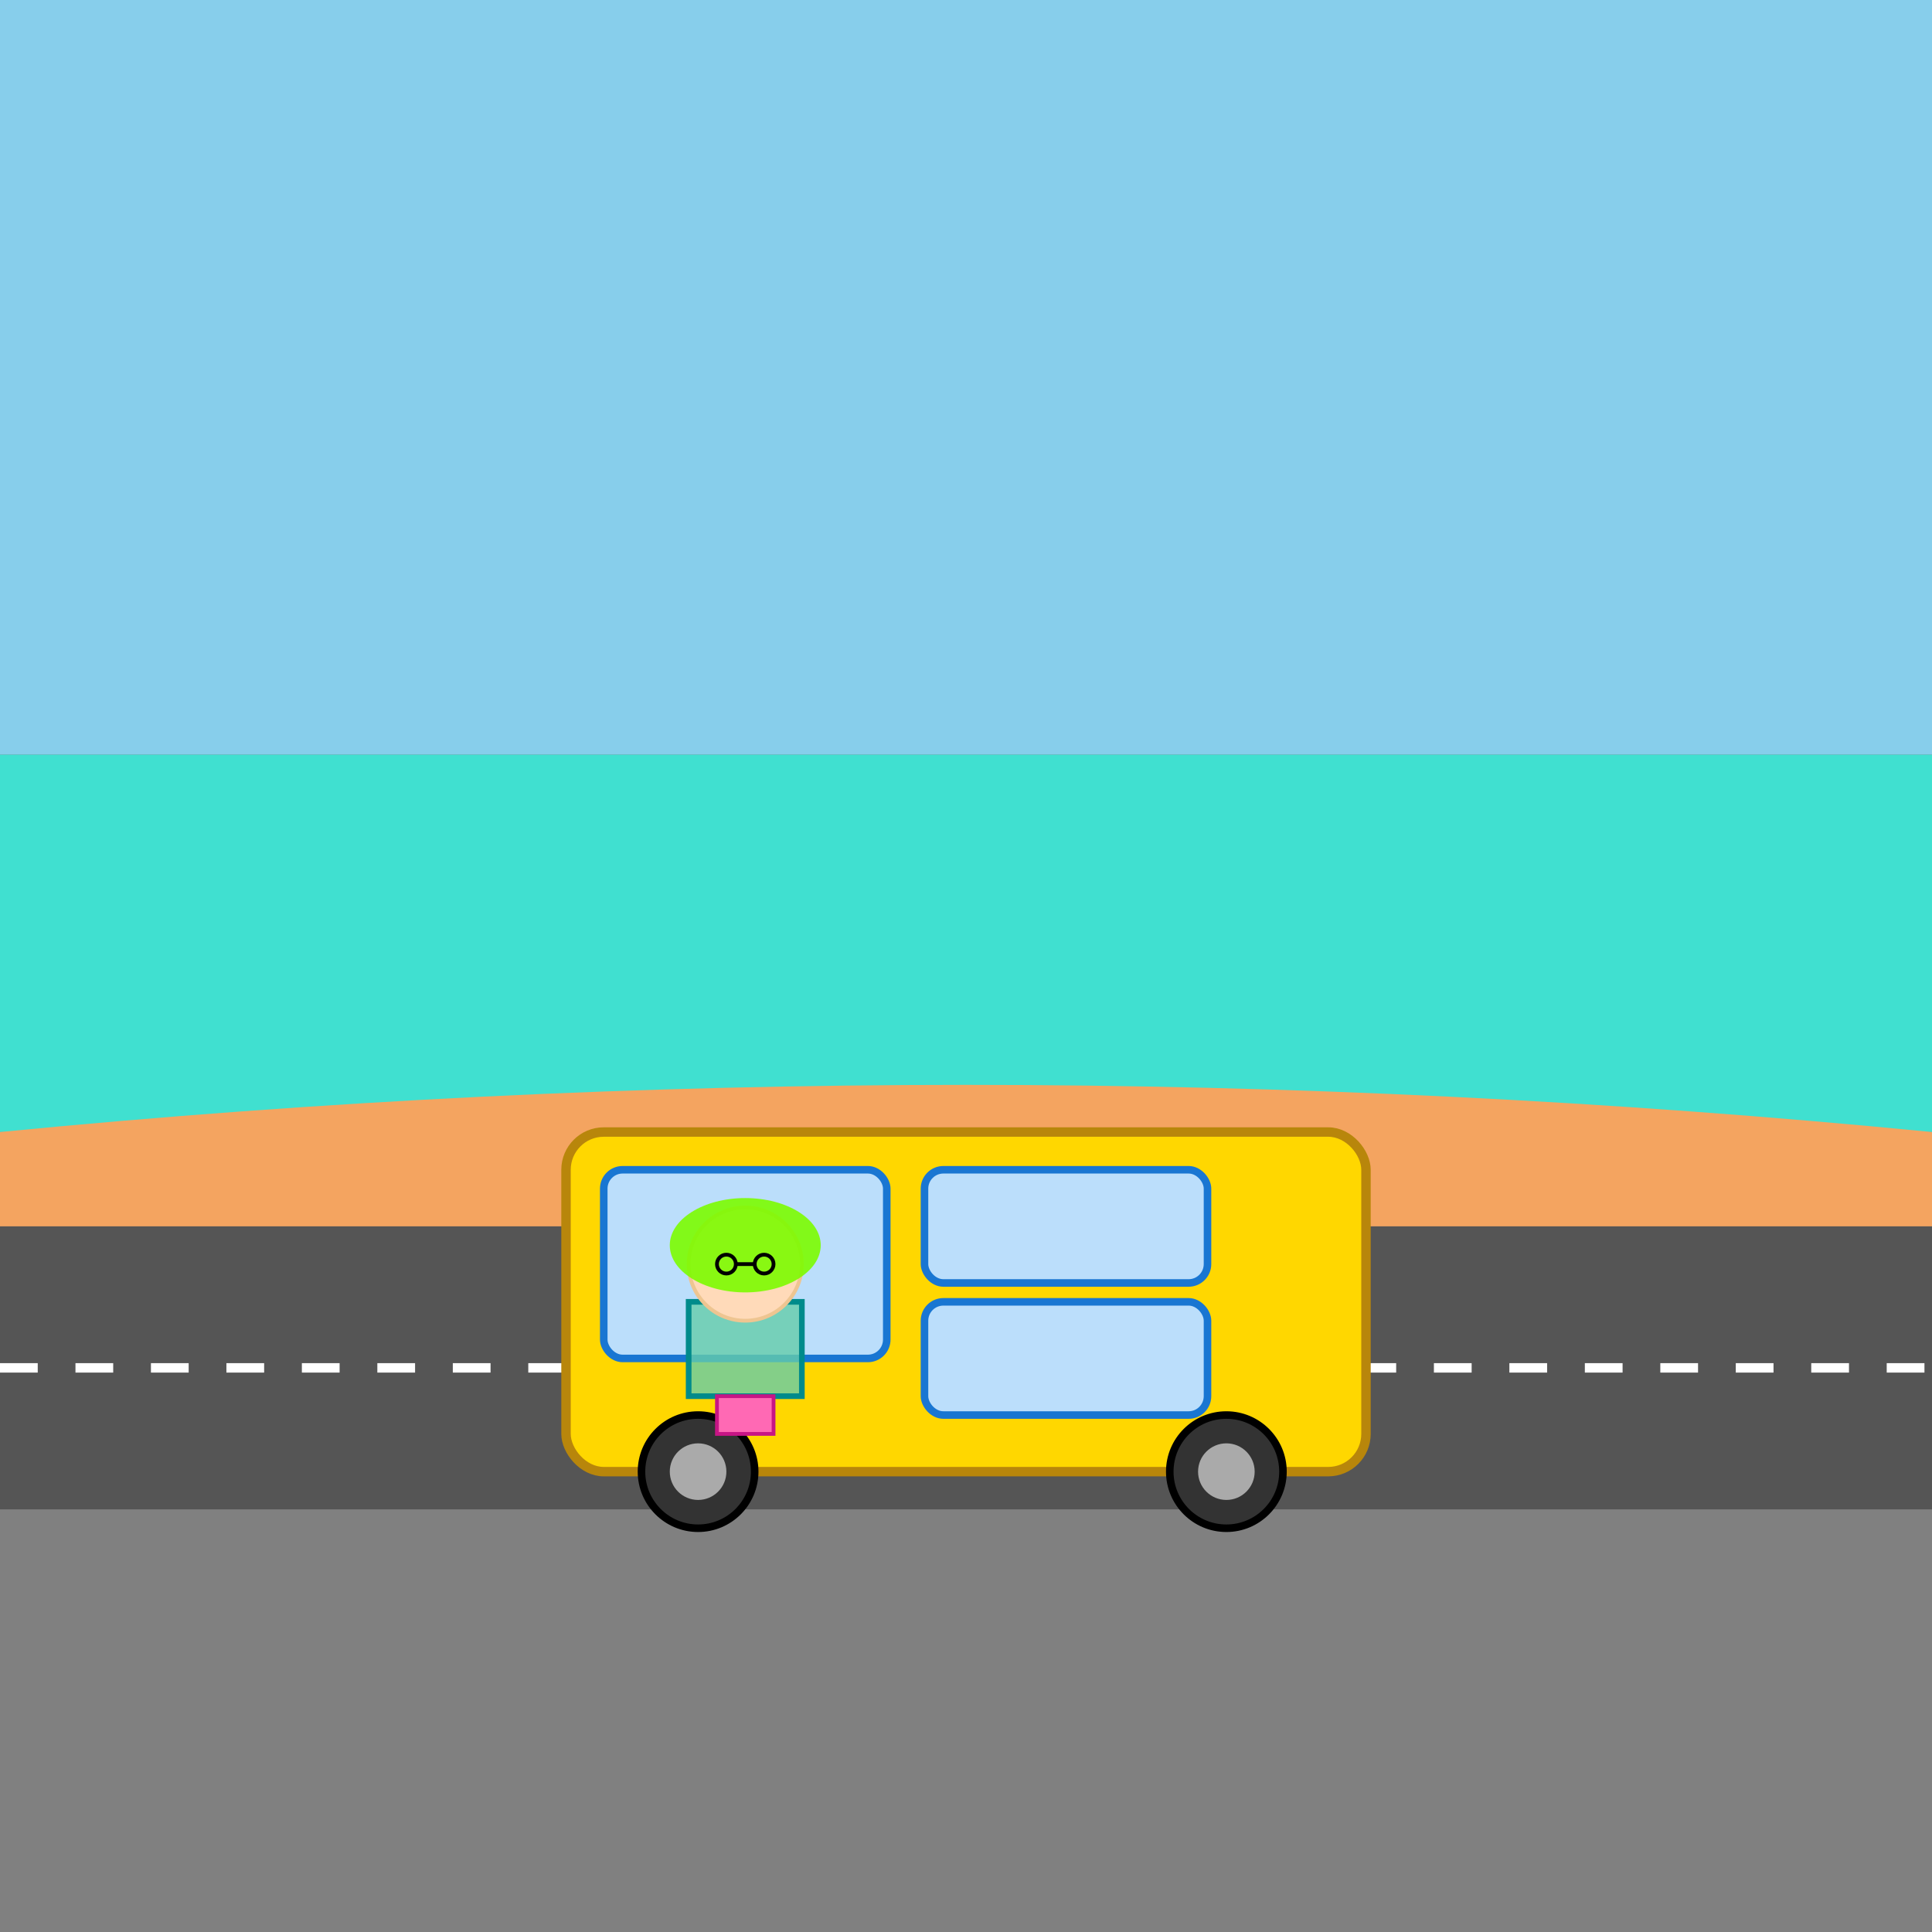<!--

Generated by DrawGPT.
Free, open source, AI generated images in SVG, PNG, and HTML Canvas format.
https://drawgpt.ai

Created: 2025-05-13T04:22:11+00:00
-->
<svg id="svg_1" class="scene"   viewBox="0 0 1024 1024" xmlns="http://www.w3.org/2000/svg" xmlns:xlink="http://www.w3.org/1999/xlink">
  <rect x="0" y="0" width="1024" height="1024" fill="#808080" stroke="none"/>
  <title id="title_1">City Bus Joyride</title>
  <desc id="desc_1">Enjoy a quirky coastside ride with a cool Asian driver and a colorful bus adventure!</desc>
  
  <!-- Background -->
  <rect id="sky_bg_1" class="sky" x="0" y="0" width="1024" height="400" fill="#87CEEB" />
  <rect id="ocean_bg_1" class="ocean" x="0" y="400" width="1024" height="200" fill="#40E0D0" />
  <!-- Coastal shoreline -->
  <path id="coastline_1" class="coastline" d="M0,600 Q512,550 1024,600 L1024,650 L0,650 Z" fill="#F4A460" />
  <!-- Road -->
  <rect id="road_1" class="road" x="0" y="650" width="1024" height="150" fill="#555555" />
  <!-- Road dashed center line -->
  <path id="road_dashes_1" class="road" d="M0,725 L1024,725" stroke="#FFFFFF" stroke-dasharray="20,20" stroke-width="5" />
  
  <!-- City Bus -->
  <g id="bus_group_1" class="bus">
    <!-- Bus body -->
    <rect id="bus_body_1" class="bus" x="300" y="600" width="424" height="180" rx="20" ry="20" fill="#FFD700" stroke="#B8860B" stroke-width="5" />
    <!-- Bus windows -->
    <rect id="bus_window_driver_1" class="bus_window" x="320" y="620" width="150" height="100" rx="10" ry="10" fill="#BBDEFB" stroke="#1976D2" stroke-width="4" />
    <rect id="bus_window_2_1" class="bus_window" x="490" y="620" width="150" height="60" rx="10" ry="10" fill="#BBDEFB" stroke="#1976D2" stroke-width="4" />
    <rect id="bus_window_3_1" class="bus_window" x="490" y="690" width="150" height="60" rx="10" ry="10" fill="#BBDEFB" stroke="#1976D2" stroke-width="4" />
    <!-- Bus wheels -->
    <circle id="bus_wheel_front_1" class="wheel" cx="370" cy="780" r="30" fill="#333333" stroke="#000000" stroke-width="4" />
    <circle id="bus_wheel_front_inner_1" class="wheel_inner" cx="370" cy="780" r="15" fill="#AAAAAA" />
    <circle id="bus_wheel_back_1" class="wheel" cx="650" cy="780" r="30" fill="#333333" stroke="#000000" stroke-width="4" />
    <circle id="bus_wheel_back_inner_1" class="wheel_inner" cx="650" cy="780" r="15" fill="#AAAAAA" />
  </g>
  
  <!-- Driver (in the bus driver's window) -->
  <g id="driver_group_1" class="driver" transform="translate(320,620)">
    <!-- Driver's jersey (green sheer racerback style, playful representation) -->
    <rect id="driver_jersey_1" class="jersey" x="45" y="70" width="60" height="50" fill="#66CDAA" fill-opacity="0.8" stroke="#008B8B" stroke-width="3" />
    <!-- Driver's face -->
    <circle id="driver_face_1" class="face" cx="75" cy="50" r="30" fill="#FFDAB9" stroke="#EEC591" stroke-width="2" />
    <!-- Driver's green hair -->
    <ellipse id="driver_hair_1" class="hair" cx="75" cy="40" rx="40" ry="25" fill="#7CFC00" opacity="0.9" />
    <!-- Driver's glasses -->
    <circle id="driver_glass_left_1" class="glasses" cx="65" cy="50" r="5" fill="none" stroke="#000000" stroke-width="2" />
    <circle id="driver_glass_right_1" class="glasses" cx="85" cy="50" r="5" fill="none" stroke="#000000" stroke-width="2" />
    <line id="driver_glass_bridge_1" class="glasses" x1="70" y1="50" x2="80" y2="50" stroke="#000000" stroke-width="2" />
    <!-- Driver's boxing trunks (fun and playful style) -->
    <rect id="driver_trunks_1" class="trunks" x="60" y="120" width="30" height="20" fill="#FF69B4" stroke="#C71585" stroke-width="2" />
  </g>
</svg>